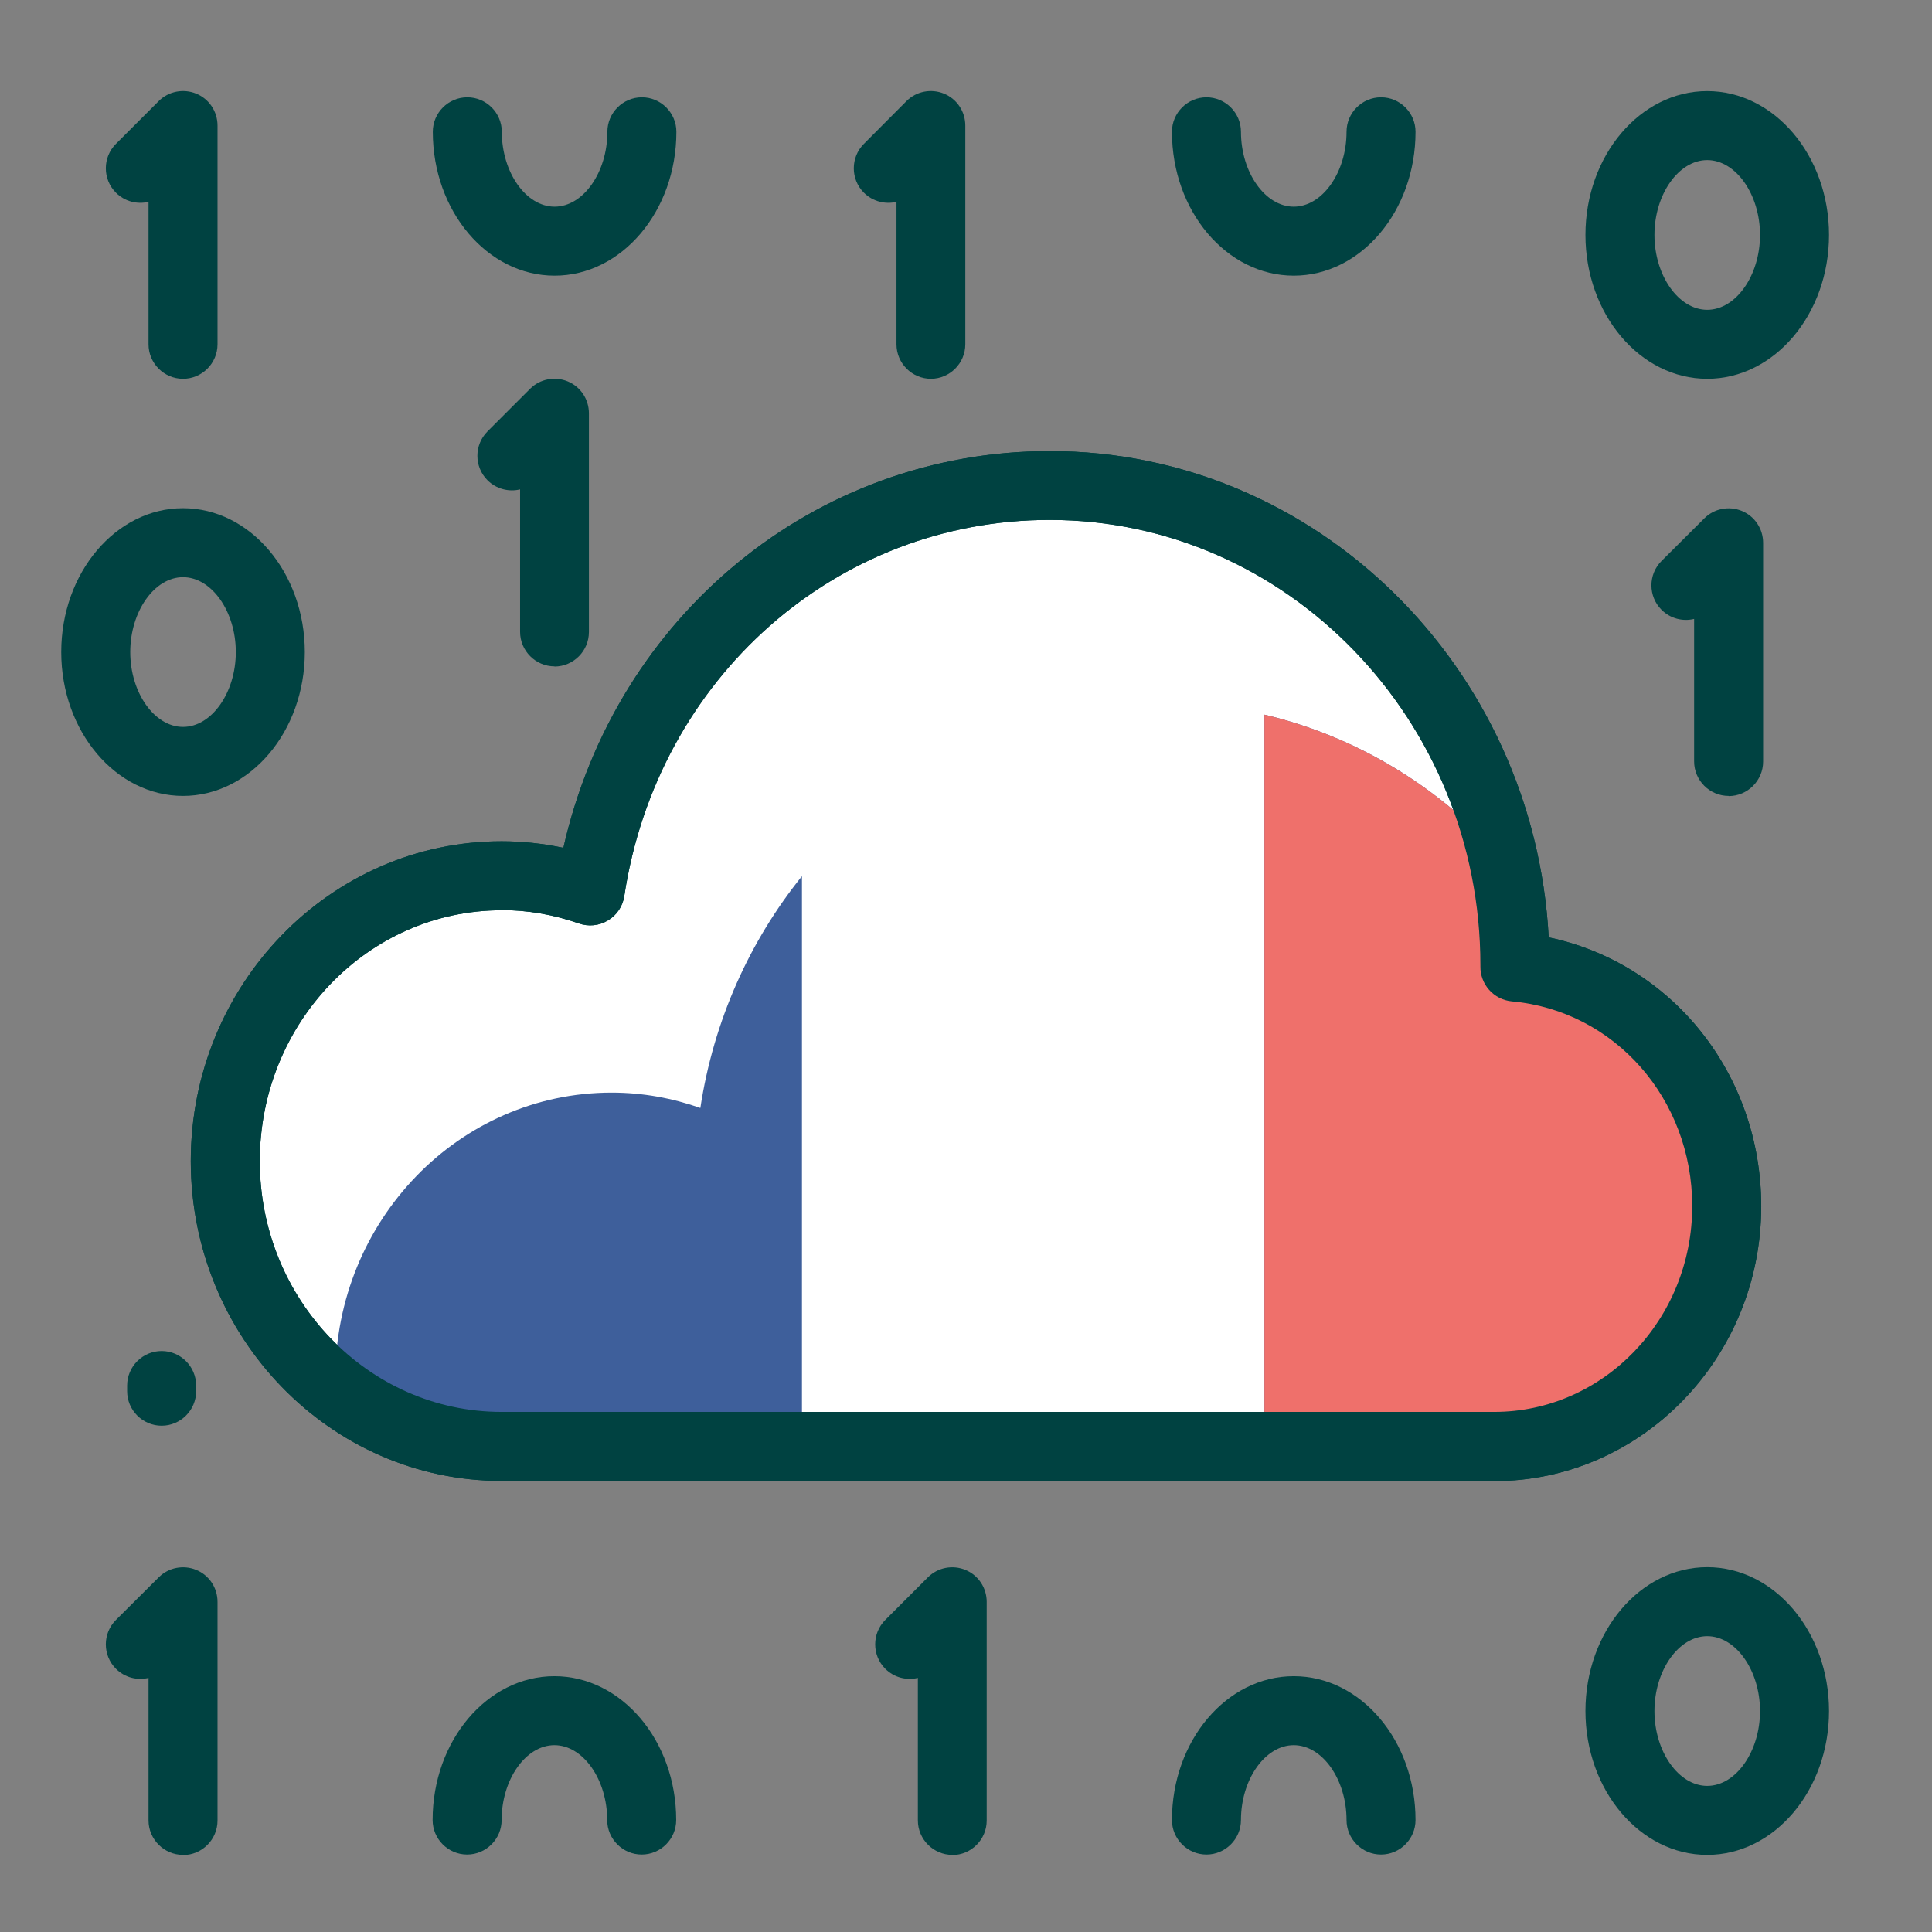 <?xml version="1.0" encoding="UTF-8"?>
<svg id="outline_icons" xmlns="http://www.w3.org/2000/svg" viewBox="0 0 112 112">
  <rect x="0" y="0" width="112" height="112" fill="#808080" stroke="none"/>
  <defs>
    <style>
      .cls-1 {
        fill: none;
      }

      .cls-2 {
        fill: #3e5f9b;
      }

      .cls-3 {
        fill: #fff;
      }

      .cls-4 {
        fill: #ef706b;
      }

      .cls-5 {
        fill: #004241;
      }

      .cls-6 {
        fill: #eee;
      }
    </style>
  </defs>
  <g>
    <path class="cls-6" d="M73.3,41.43c-1.95-.46-3.97-.71-6.06-.71-8.34,0-15.8,3.91-20.74,10.06v33.07h26.8v-42.42Z"/>
    <g>
      <path class="cls-3" d="M87.82,56.06s0-.04,0-.06c0-15.38-12.07-27.85-26.97-27.85-13.46,0-24.62,10.19-26.64,23.51-1.62-.57-3.34-.89-5.14-.89-8.85,0-16.02,7.41-16.02,16.54s7.17,16.54,16.02,16.54h57.54c7.45,0,13.48-6.24,13.48-13.93,0-7.27-5.4-13.23-12.28-13.86Z"/>
      <path class="cls-5" d="M86.62,85.85H29.08c-9.93,0-18.02-8.32-18.02-18.54s8.08-18.54,18.02-18.54c1.2,0,2.4.13,3.58.38,3.04-13.45,14.57-23,28.2-23,15.43,0,28.08,12.5,28.92,28.19,7.14,1.5,12.32,7.91,12.32,15.59,0,8.78-6.95,15.93-15.48,15.93ZM29.08,52.77c-7.73,0-14.02,6.52-14.02,14.54s6.29,14.54,14.02,14.54h57.54c6.33,0,11.48-5.35,11.48-11.93,0-6.22-4.5-11.33-10.46-11.87-1.05-.1-1.84-.99-1.82-2.04,0-.01,0-.05,0-.06,0-14.21-11.2-25.81-24.97-25.81-12.37,0-22.75,9.17-24.66,21.81-.09.59-.44,1.11-.95,1.41-.51.31-1.13.37-1.69.17-1.46-.51-2.97-.77-4.48-.77Z"/>
    </g>
    <g>
      <path class="cls-2" d="M46.5,50.78c-3.04,3.77-5.13,8.38-5.9,13.45-1.62-.57-3.34-.89-5.14-.89-8.85,0-16.02,7.41-16.02,16.54,0,.22.02.43.03.65,2.68,2.08,5.99,3.32,9.6,3.32h17.42v-33.07Z"/>
      <path class="cls-2" d="M87.82,56.06s0-.04,0-.06c0-2.14-.24-4.22-.68-6.23-3.63-4.09-8.42-7.06-13.84-8.34v42.42h13.32c7.45,0,13.48-6.24,13.48-13.93,0-7.27-5.4-13.23-12.28-13.86Z"/>
    </g>
    <path class="cls-4" d="M87.82,56.06s0-.04,0-.06c0-2.14-.24-4.22-.68-6.23-3.63-4.09-8.42-7.06-13.84-8.34v42.42h13.32c7.45,0,13.48-6.24,13.48-13.93,0-7.27-5.4-13.23-12.28-13.86Z"/>
    <path class="cls-5" d="M86.62,85.85H29.08c-9.93,0-18.02-8.32-18.02-18.54s8.08-18.54,18.02-18.54c1.2,0,2.4.13,3.58.38,3.04-13.45,14.57-23,28.2-23,15.43,0,28.08,12.5,28.92,28.19,7.14,1.5,12.32,7.91,12.32,15.59,0,8.78-6.95,15.93-15.48,15.93ZM29.08,52.77c-7.73,0-14.02,6.52-14.02,14.54s6.29,14.54,14.02,14.54h57.54c6.33,0,11.48-5.35,11.48-11.93,0-6.22-4.5-11.33-10.46-11.87-1.05-.1-1.84-.99-1.82-2.04,0-.01,0-.05,0-.06,0-14.21-11.2-25.81-24.97-25.81-12.37,0-22.75,9.17-24.66,21.81-.09.59-.44,1.11-.95,1.41-.51.31-1.13.37-1.69.17-1.46-.51-2.97-.77-4.48-.77Z"/>
  </g>
  <path class="cls-5" d="M10.61,21.96c-1.1,0-2-.9-2-2v-8.26c-.66.16-1.38-.02-1.89-.53-.78-.78-.78-2.05,0-2.83l2.48-2.48c.57-.57,1.43-.74,2.18-.43.75.31,1.23,1.04,1.23,1.85v12.68c0,1.1-.9,2-2,2Z"/>
  <path class="cls-5" d="M53.97,21.96c-1.1,0-2-.9-2-2v-8.26c-.65.16-1.38-.02-1.89-.53-.78-.78-.78-2.05,0-2.83l2.47-2.48c.57-.57,1.43-.74,2.18-.43.75.31,1.23,1.04,1.23,1.85v12.68c0,1.1-.9,2-2,2Z"/>
  <path class="cls-5" d="M10.61,107.53c-1.1,0-2-.9-2-2v-8.26c-.66.16-1.38-.02-1.89-.53-.78-.78-.78-2.05,0-2.83l2.48-2.47c.57-.57,1.43-.74,2.18-.43.75.31,1.23,1.04,1.23,1.85v12.68c0,1.1-.9,2-2,2Z"/>
  <path class="cls-5" d="M55.21,107.53c-1.1,0-2-.9-2-2v-8.26c-.66.16-1.38-.02-1.89-.53-.78-.78-.78-2.05,0-2.83l2.47-2.47c.57-.57,1.43-.74,2.18-.43.75.31,1.23,1.04,1.23,1.85v12.68c0,1.1-.9,2-2,2Z"/>
  <path class="cls-5" d="M32.15,38.63c-1.1,0-2-.9-2-2v-8.26c-.65.16-1.38-.02-1.89-.53-.78-.78-.78-2.05,0-2.83l2.47-2.47c.57-.57,1.43-.74,2.18-.43.75.31,1.23,1.04,1.23,1.85v12.68c0,1.1-.9,2-2,2Z"/>
  <path class="cls-5" d="M100.21,46.14c-1.1,0-2-.9-2-2v-8.26c-.66.16-1.38-.02-1.89-.53-.78-.78-.78-2.05,0-2.83l2.48-2.47c.57-.57,1.43-.74,2.18-.43.75.31,1.23,1.04,1.23,1.85v12.68c0,1.1-.9,2-2,2Z"/>
  <path class="cls-5" d="M10.61,46.14c-3.89,0-7.06-3.74-7.06-8.34s3.17-8.34,7.06-8.34,7.06,3.74,7.06,8.34-3.17,8.34-7.06,8.34ZM10.61,33.46c-1.66,0-3.06,1.99-3.06,4.34s1.4,4.34,3.06,4.34,3.06-1.99,3.06-4.34-1.4-4.34-3.06-4.34Z"/>
  <path class="cls-5" d="M98.97,107.53c-3.89,0-7.06-3.74-7.06-8.34s3.17-8.34,7.06-8.34,7.06,3.74,7.06,8.34-3.17,8.34-7.06,8.34ZM98.97,94.85c-1.66,0-3.06,1.99-3.06,4.34s1.4,4.34,3.06,4.34,3.06-1.99,3.06-4.34-1.4-4.34-3.06-4.34Z"/>
  <path class="cls-5" d="M98.97,21.96c-3.89,0-7.06-3.74-7.06-8.34s3.17-8.34,7.06-8.34,7.06,3.74,7.06,8.34-3.17,8.34-7.06,8.34ZM98.97,9.28c-1.66,0-3.06,1.99-3.06,4.34s1.4,4.34,3.06,4.34,3.06-1.99,3.06-4.34-1.4-4.34-3.06-4.34Z"/>
  <path class="cls-5" d="M80.06,107.51c-1.1,0-2-.9-2-2,0-2.35-1.4-4.34-3.06-4.34s-3.06,1.99-3.06,4.34c0,1.1-.9,2-2,2s-2-.9-2-2c0-4.6,3.17-8.34,7.06-8.34s7.06,3.74,7.06,8.34c0,1.1-.9,2-2,2Z"/>
  <path class="cls-5" d="M37.2,107.51c-1.1,0-2-.9-2-2,0-2.35-1.4-4.34-3.06-4.34s-3.06,1.99-3.06,4.34c0,1.1-.9,2-2,2s-2-.9-2-2c0-4.6,3.17-8.34,7.06-8.34s7.06,3.74,7.06,8.34c0,1.1-.9,2-2,2Z"/>
  <path class="cls-5" d="M32.15,15.98c-3.89,0-7.06-3.74-7.06-8.34,0-1.1.9-2,2-2s2,.9,2,2c0,2.35,1.4,4.34,3.06,4.34s3.06-1.99,3.06-4.34c0-1.1.9-2,2-2s2,.9,2,2c0,4.6-3.17,8.34-7.06,8.34Z"/>
  <path class="cls-5" d="M75,15.98c-3.89,0-7.06-3.74-7.06-8.34,0-1.1.9-2,2-2s2,.9,2,2c0,2.35,1.4,4.34,3.06,4.34s3.06-1.99,3.06-4.34c0-1.1.9-2,2-2s2,.9,2,2c0,4.6-3.17,8.34-7.06,8.34Z"/>
  <path class="cls-5" d="M9.37,82.65c-1.1,0-2-.9-2-2v-.33c0-1.1.9-2,2-2s2,.9,2,2v.33c0,1.1-.9,2-2,2Z"/>
  <g id="area">
    <rect class="cls-1" y="0" width="112" height="112"/>
  </g>
</svg>